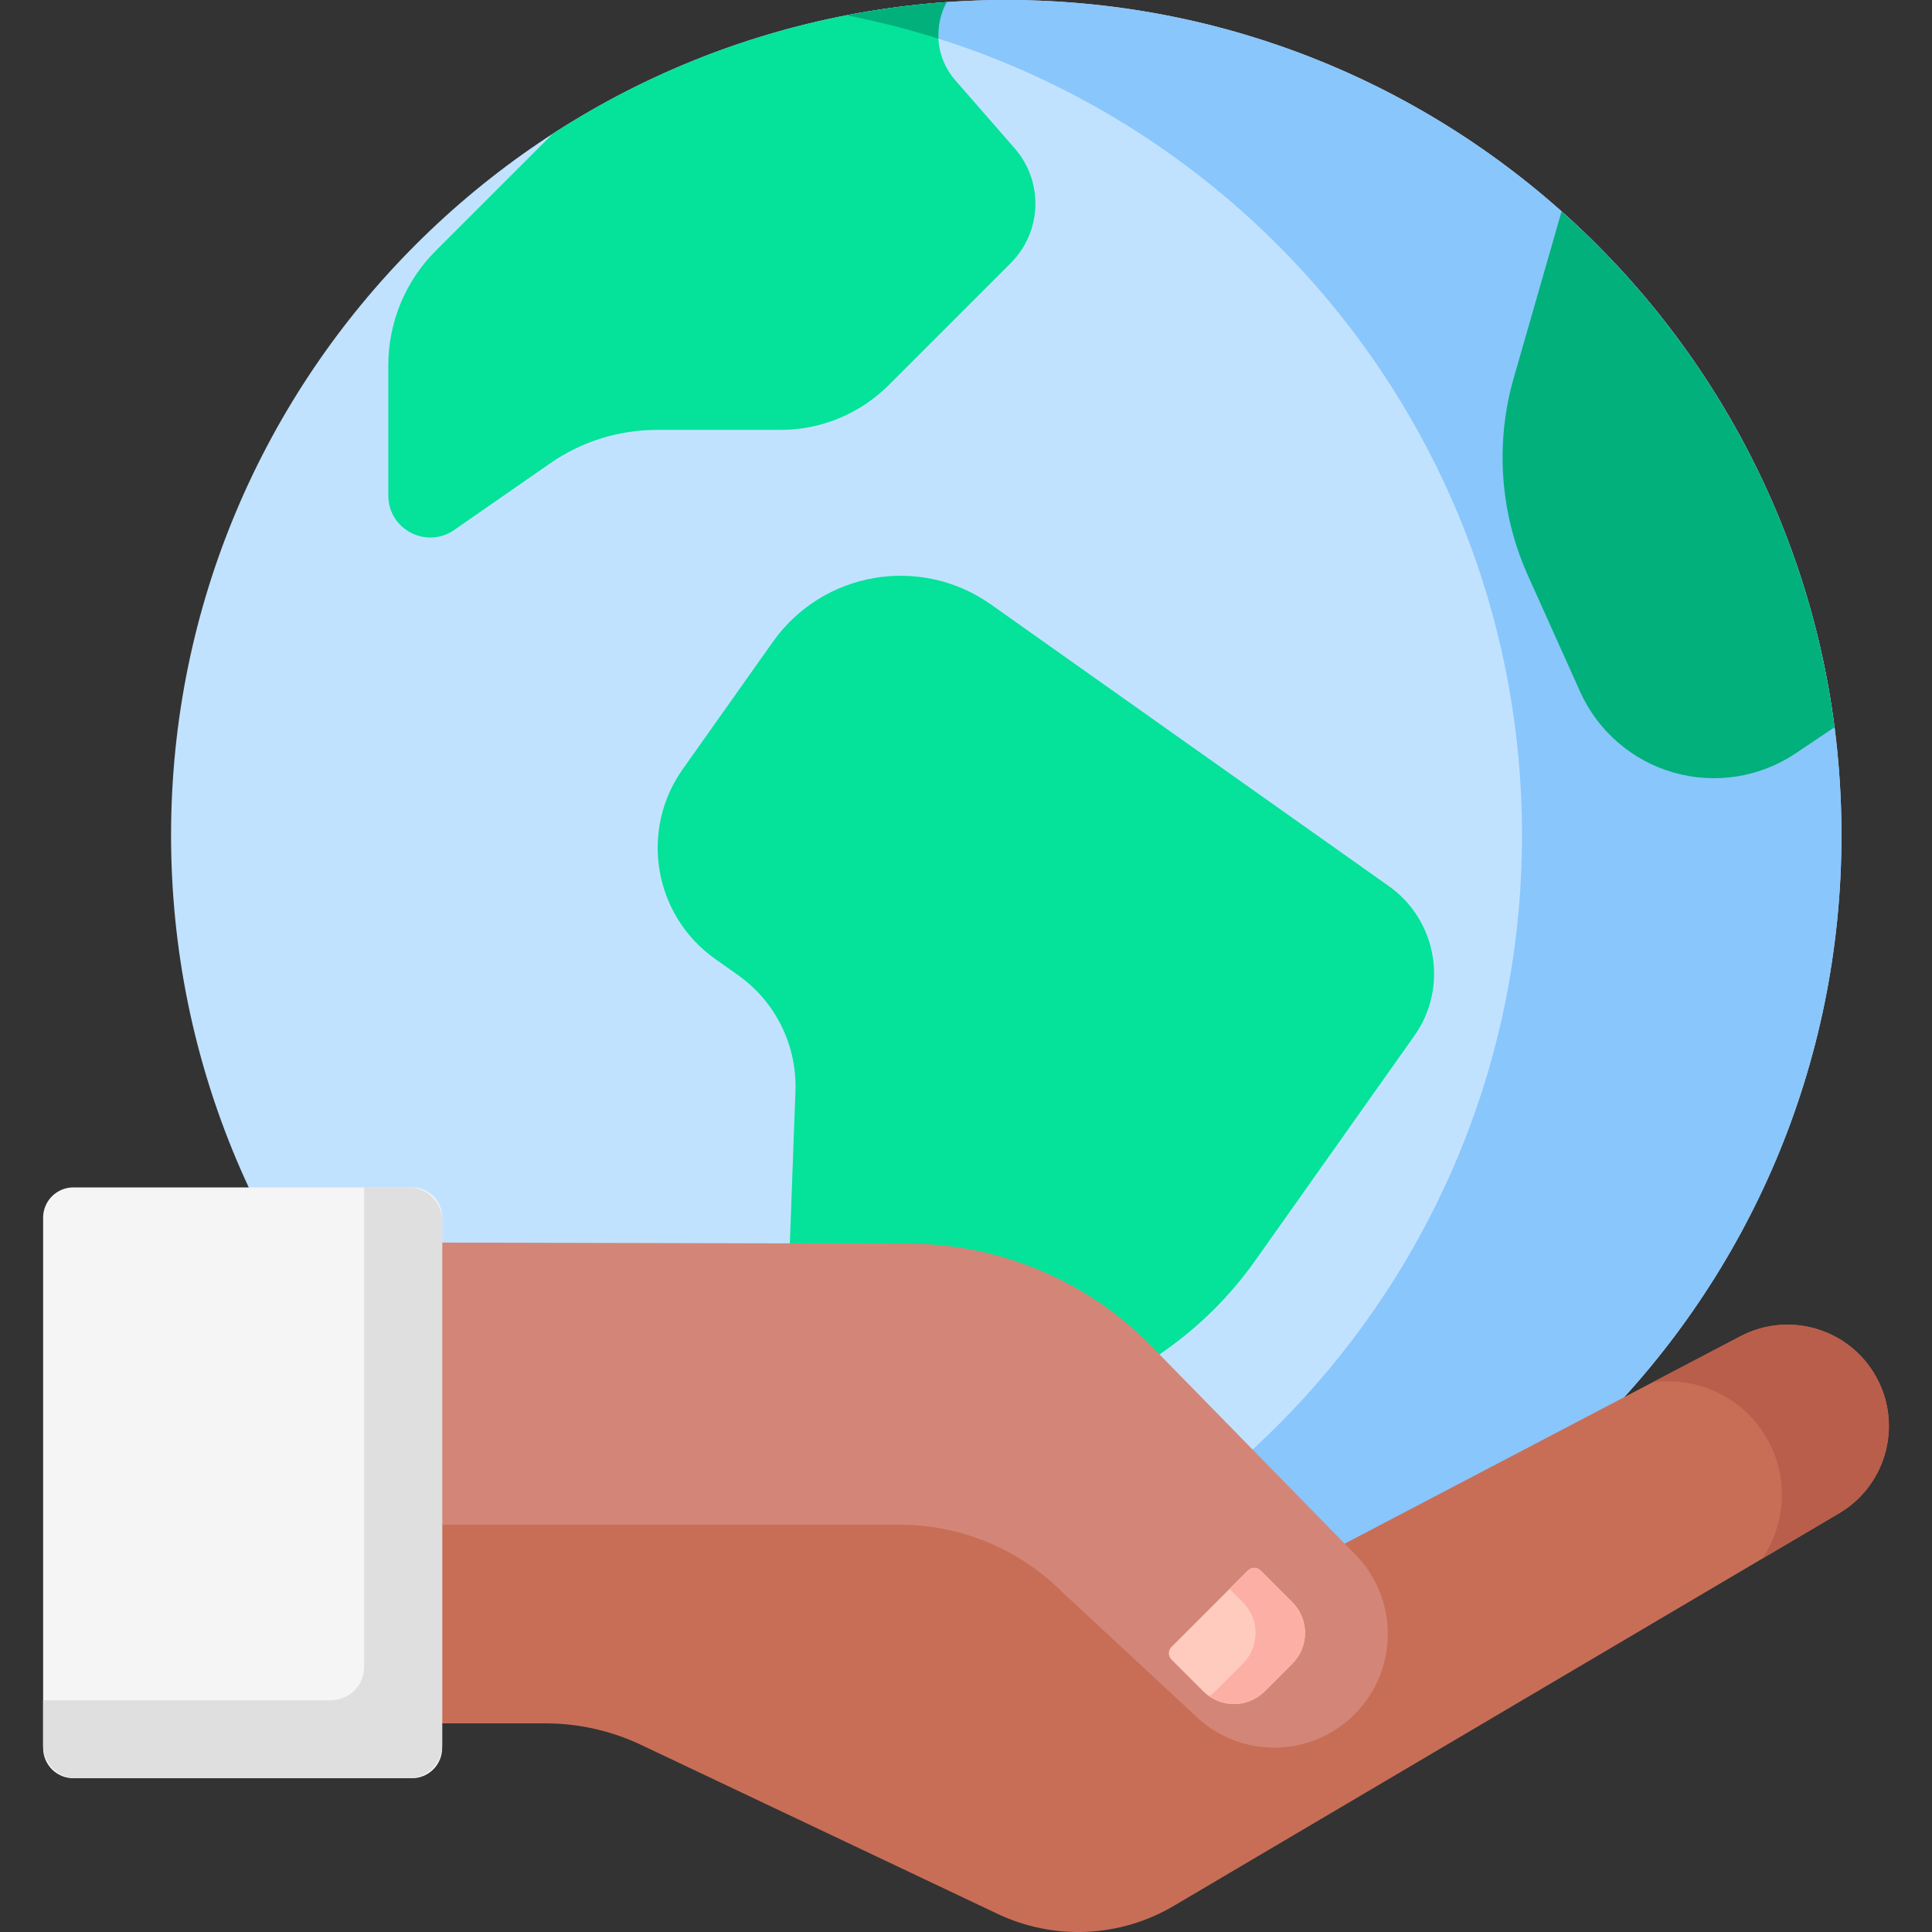 <svg xmlns="http://www.w3.org/2000/svg" width="96" height="96" viewBox="0 0 96 96" fill="none"><rect x="0" y="0" width="96" height="96" fill="#333333" stroke="none"/><g clip-path="url(#clip0_89_4728)"><path d="M50.001 83.002C72.922 83.002 91.502 64.422 91.502 41.501C91.502 18.581 72.922 0 50.001 0C27.081 0 8.5 18.581 8.5 41.501C8.5 64.422 27.081 83.002 50.001 83.002Z" fill="#C1E2FF"></path><path d="M50.001 2.70582e-07C47.337 -0 44.68 0.255 42.065 0.761C61.188 4.465 75.629 21.295 75.629 41.501C75.629 61.707 61.188 78.537 42.065 82.241C44.68 82.748 47.337 83.003 50.001 83.002C72.922 83.002 91.502 64.422 91.502 41.501C91.502 18.581 72.922 2.70582e-07 50.001 2.70582e-07Z" fill="#89C6FC"></path><path d="M38.403 31.894L33.923 38.222C31.765 41.27 32.487 45.491 35.536 47.649L36.674 48.454C37.591 49.103 38.332 49.971 38.829 50.978C39.327 51.985 39.566 53.1 39.525 54.222L38.868 72.063C38.84 72.85 39.03 73.629 39.419 74.313C39.808 74.998 40.38 75.561 41.071 75.938C41.762 76.316 42.545 76.493 43.331 76.451C44.117 76.409 44.876 76.149 45.523 75.7L57.794 67.174C59.572 65.939 61.12 64.404 62.371 62.637L70.278 51.468C71.981 49.062 71.412 45.731 69.006 44.028L49.246 30.04C45.74 27.557 40.885 28.388 38.403 31.894ZM47.466 3.986C46.505 2.884 46.372 1.333 47.032 0.106C39.85 0.614 33.174 2.949 27.464 6.649L21.648 12.464C20.142 13.971 19.295 16.015 19.295 18.146V24.624C19.295 26.306 21.185 27.294 22.567 26.335L27.345 23.018C28.899 21.939 30.746 21.361 32.638 21.361H38.787C40.802 21.361 42.734 20.56 44.159 19.136L50.227 13.067C51.779 11.516 51.863 9.028 50.421 7.374L47.466 3.986Z" fill="#05E29A"></path><path d="M47.034 0.106C45.366 0.225 43.708 0.443 42.066 0.761C43.609 1.06 45.133 1.448 46.631 1.921C46.596 1.291 46.735 0.663 47.034 0.106ZM77.594 10.504L75.219 18.773C74.284 22.025 74.532 25.504 75.919 28.59L78.513 34.365C78.948 35.334 79.589 36.196 80.392 36.89C81.195 37.585 82.14 38.097 83.161 38.388C84.182 38.68 85.254 38.745 86.303 38.58C87.352 38.414 88.351 38.021 89.233 37.428L91.158 36.134C89.848 25.983 84.868 16.984 77.594 10.504Z" fill="#02B07B"></path><path d="M49.572 95.1L31.858 86.703C30.372 85.999 28.748 85.633 27.104 85.633H9.971L10.079 72.371L49.647 72.578L59.755 80.404L86.484 66.397C88.821 65.172 91.708 65.96 93.1 68.201C94.591 70.602 93.815 73.76 91.381 75.196L58.32 94.704C57.005 95.48 55.52 95.922 53.995 95.991C52.47 96.06 50.951 95.754 49.572 95.1Z" fill="#C86E57"></path><path d="M93.1 68.201C91.708 65.959 88.821 65.172 86.484 66.397L82.098 68.696C84.257 68.385 86.481 69.351 87.693 71.303C88.907 73.259 88.777 75.662 87.567 77.447L91.381 75.196C93.815 73.76 94.591 70.602 93.1 68.201Z" fill="#B95E4B"></path><path d="M59.323 85.185L52.81 79.135C51.745 78.064 50.48 77.215 49.086 76.635C47.692 76.056 46.197 75.758 44.688 75.758H9.971V61.714L45.16 61.797C47.425 61.804 49.666 62.265 51.75 63.154C53.833 64.042 55.718 65.339 57.291 66.969L67.305 77.203C69.509 79.407 69.509 82.981 67.305 85.185C65.101 87.389 61.527 87.389 59.323 85.185Z" fill="#D38678"></path><path d="M20.469 88.359H3.645C3.447 88.359 3.252 88.32 3.07 88.245C2.888 88.169 2.722 88.058 2.582 87.919C2.443 87.779 2.332 87.614 2.257 87.432C2.181 87.249 2.143 87.054 2.143 86.857V60.504C2.143 60.307 2.181 60.111 2.257 59.929C2.332 59.747 2.443 59.581 2.582 59.442C2.722 59.302 2.888 59.192 3.07 59.116C3.252 59.041 3.447 59.002 3.645 59.002H20.469C20.666 59.002 20.861 59.041 21.044 59.116C21.226 59.192 21.392 59.302 21.531 59.442C21.671 59.581 21.781 59.747 21.857 59.929C21.932 60.111 21.971 60.307 21.971 60.504V86.857C21.971 87.255 21.813 87.637 21.531 87.919C21.249 88.201 20.867 88.359 20.469 88.359Z" fill="#F5F5F5"></path><path d="M20.314 59.002H18.096V82.828C18.096 83.267 17.921 83.688 17.611 83.999C17.3 84.309 16.879 84.484 16.439 84.484H2.143V86.702C2.143 87.142 2.317 87.563 2.628 87.874C2.938 88.184 3.36 88.359 3.799 88.359H20.314C20.754 88.359 21.175 88.184 21.486 87.874C21.796 87.563 21.971 87.142 21.971 86.702V60.658C21.971 60.219 21.796 59.798 21.485 59.487C21.175 59.176 20.753 59.002 20.314 59.002Z" fill="#DFDFDF"></path><path d="M64.215 82.667L62.842 84.04C61.999 84.883 60.632 84.883 59.789 84.04L58.209 82.46C58.168 82.419 58.136 82.371 58.114 82.317C58.092 82.264 58.08 82.206 58.08 82.148C58.08 82.09 58.092 82.033 58.114 81.979C58.136 81.926 58.168 81.877 58.209 81.836L62.011 78.034C62.052 77.994 62.101 77.961 62.154 77.939C62.208 77.917 62.265 77.905 62.323 77.905C62.381 77.905 62.438 77.917 62.492 77.939C62.545 77.961 62.594 77.994 62.635 78.034L64.215 79.615C65.058 80.458 65.058 81.824 64.215 82.667Z" fill="#FFCBBE"></path><path d="M64.216 79.615L62.636 78.034C62.595 77.994 62.546 77.961 62.493 77.939C62.439 77.917 62.382 77.905 62.324 77.905C62.266 77.905 62.209 77.917 62.155 77.939C62.102 77.961 62.053 77.994 62.012 78.034L61.094 78.953L61.755 79.614C62.598 80.457 62.598 81.824 61.755 82.667L60.382 84.04C60.289 84.133 60.19 84.213 60.086 84.285C60.927 84.871 62.092 84.791 62.843 84.04L64.216 82.667C65.059 81.824 65.059 80.458 64.216 79.615Z" fill="#FCB0A5"></path></g><defs><clipPath id="clip0_89_4728"><rect width="96" height="96" fill="white"></rect></clipPath></defs></svg>